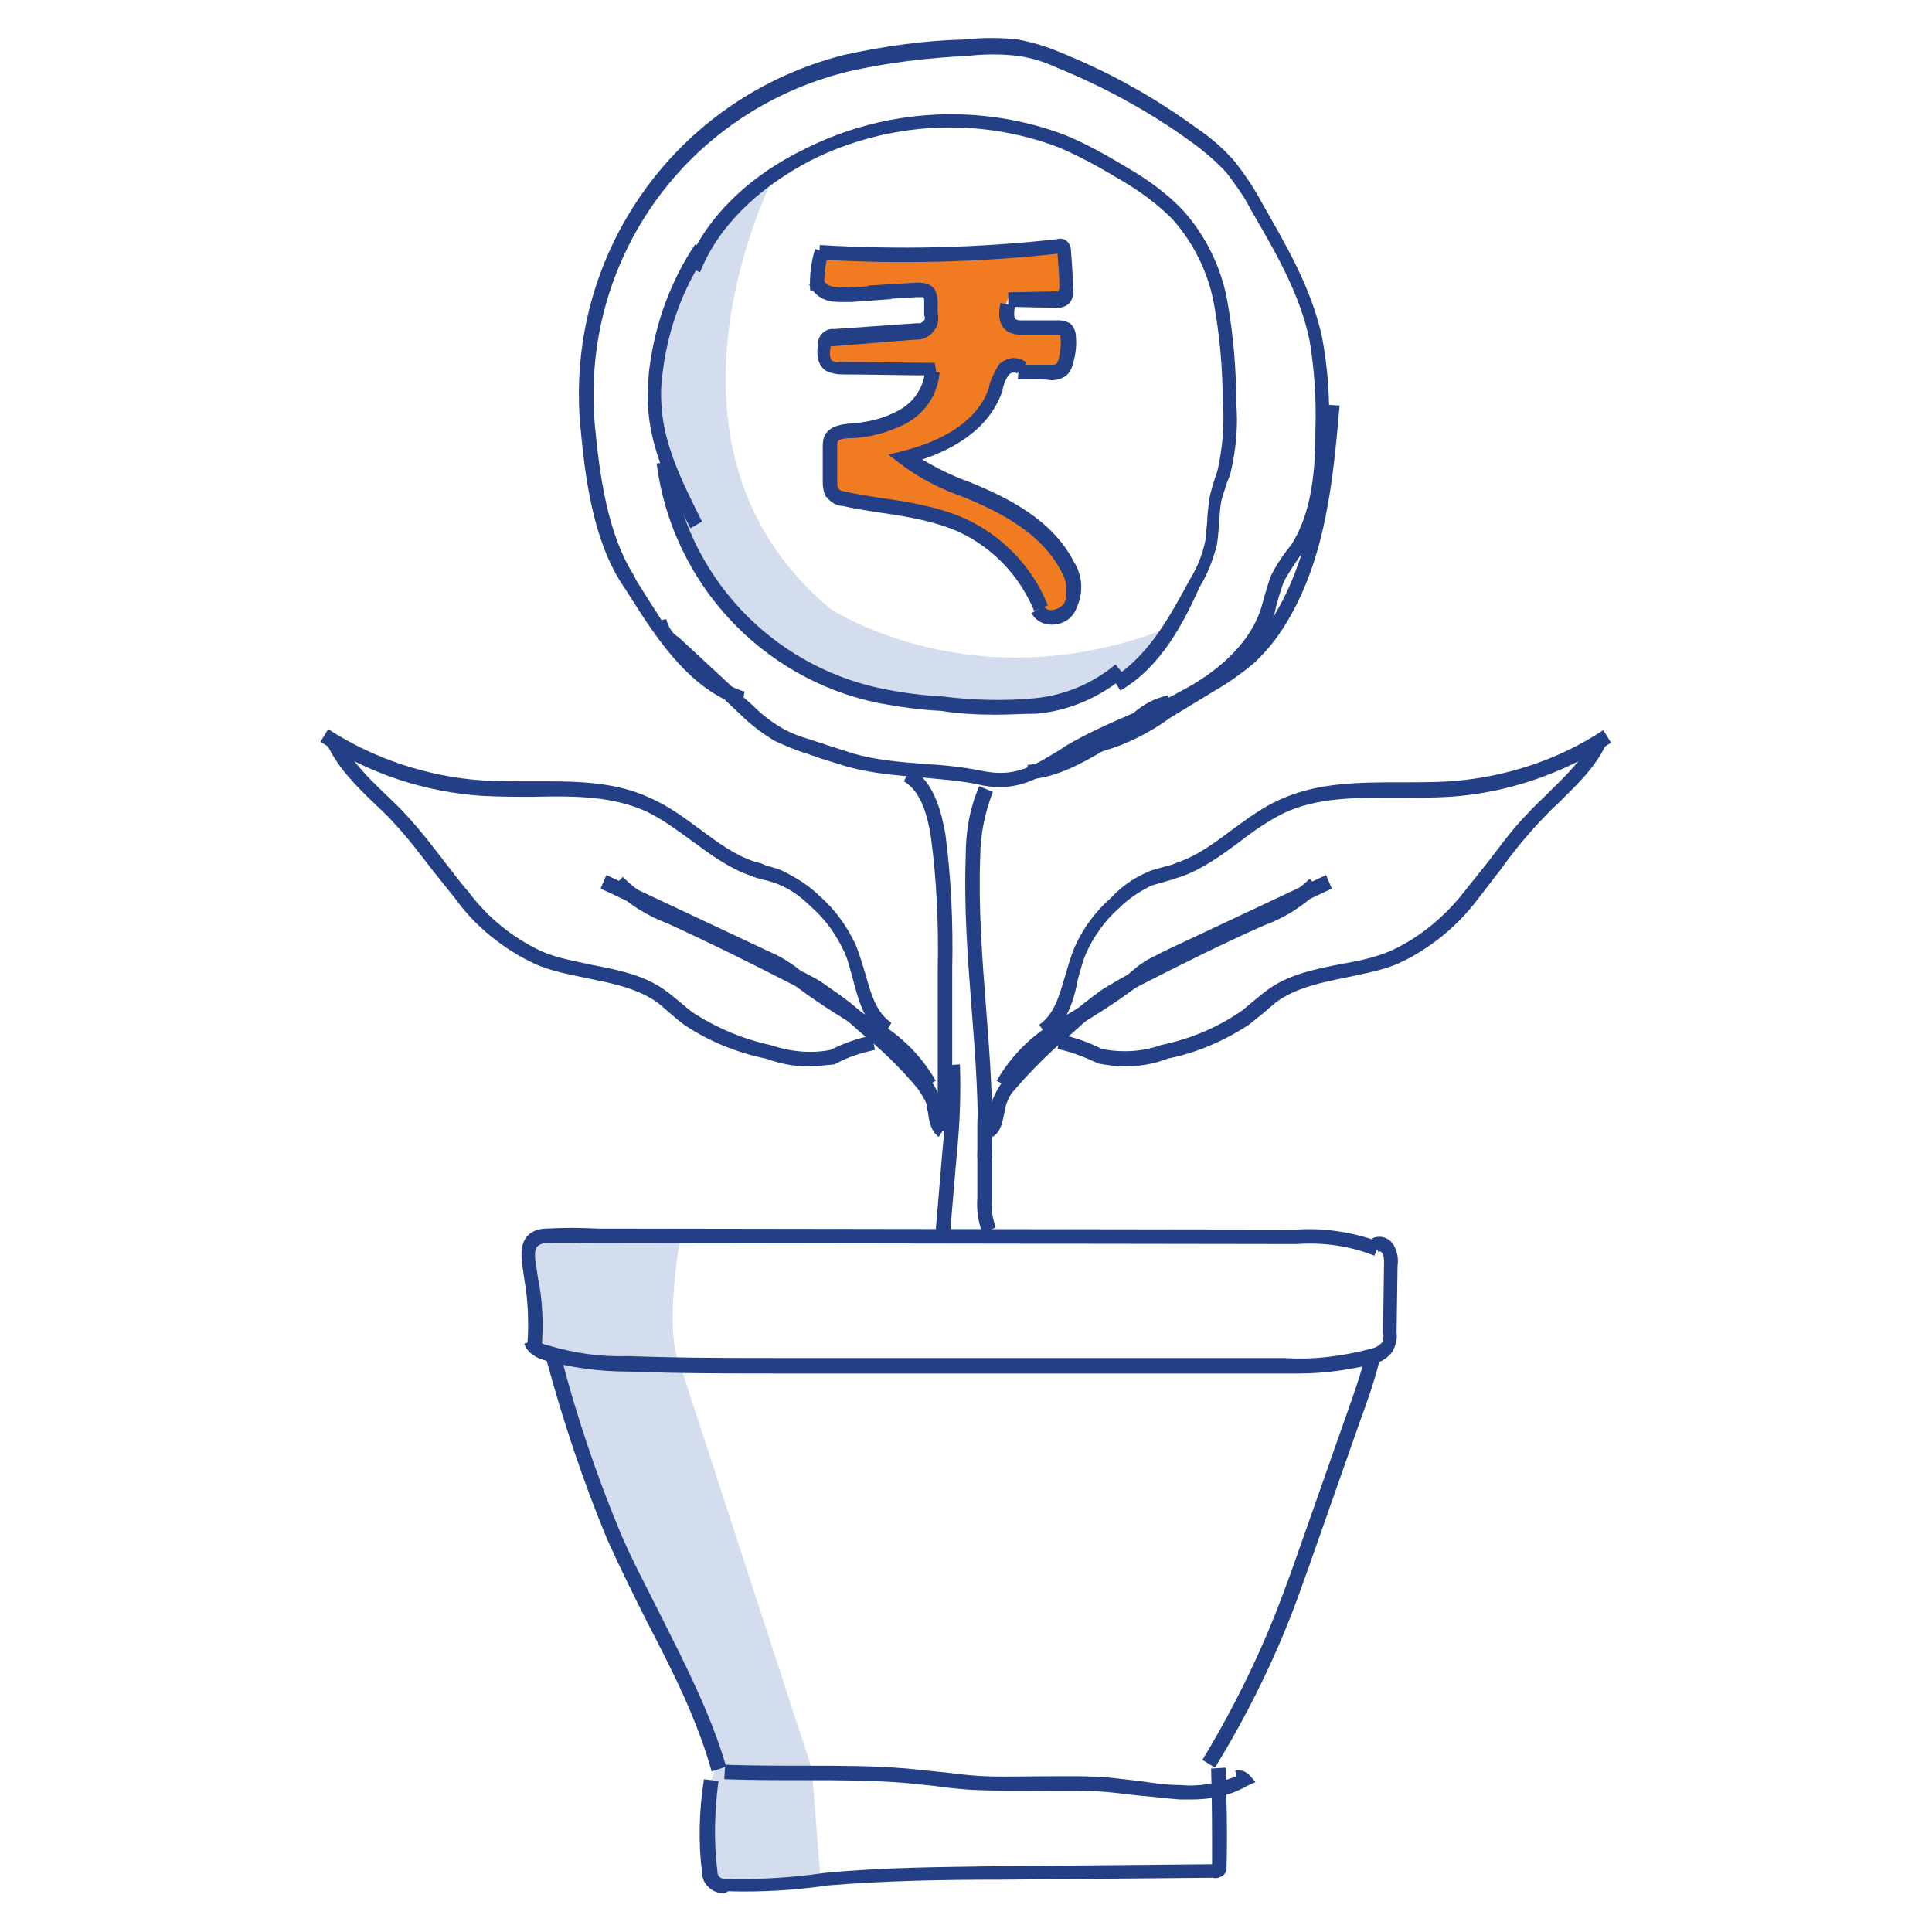 <?xml version="1.0" encoding="utf-8"?>
<!-- Generator: Adobe Illustrator 24.0.2, SVG Export Plug-In . SVG Version: 6.00 Build 0)  -->
<svg version="1.1" id="Layer_1" xmlns="http://www.w3.org/2000/svg" xmlns:xlink="http://www.w3.org/1999/xlink" x="0px" y="0px"
	 viewBox="0 0 200 200" style="enable-background:new 0 0 200 200;" xml:space="preserve">
<style type="text/css">
	.st0{fill:#F17B21;}
	.st1{fill:#D4DDED;}
	.st2{fill:#233F85;}
</style>
<g id="Group_14577" transform="translate(-1229.758 -228.696)">
	<path id="Path_49005" class="st0" d="M1339.2,254c-0.2,0.1-5.2,0.7-5.2,0.7l-13.2,0.3c0,0-6-0.4-6-0.3s-0.4,3.6-0.4,3.6l1.1,0.8
		l2.2,0.4l8.1-0.8l0.3,0.7l0.1,2.5l-0.4,0.7l-1.6,0.5l-8.7,0.8l-0.2,1.7l0.6,1l2.3,0.3l8.2,0.1l-0.3,2l-1.2,1.5l-2.7,1.9l-2.7,0.8
		l-3.3,0.5l-0.2,1.8l-0.1,3.1l0.1,1.3l0.6,0.4l7.4,1.4l6,1.8l4,2.8l2.8,4l0.8,2l1.5,0.3l0.9-0.5l0.9-1.6l-0.1-1.7l-1.1-2.7l-3.1-3
		l-3.7-2.3l-8.3-3.9l-0.7-0.9l1.6-0.6l3.6-1.7l2.4-2.2l1.5-2.9l0.9-1.6l0.9-0.3l0.7,0.5l3.4-0.1l0.9-0.8l0.3-3.5l-0.8-0.4l-3.3,0.1
		l-1.7-0.2l-0.9-0.8l0.7-1.9l5.7-0.2l0.1-0.9v-1.9l-0.2-0.9l-0.1-1v-0.5L1339.2,254z"/>
	<path id="Path_49006" class="st1" d="M1300.2,356.7c0,0-1.8,10,0,13.4l13.6,41.7l0.9,11.5l-9,0.6l-2.2-0.6l-0.4-9.5l0.9-2.5
		l-6.7-15.2l-5.2-11.2l-4.1-12.1l-1.8-4l-1.1-0.6v-2.5l-0.6-6.5l0.3-1.8l0.7-0.5l2.5-0.3l7.6,0.1L1300.2,356.7z"/>
	<path id="Path_49007" class="st1" d="M1310,246.7c0,0-14.7,28,5.7,45c0,0,15,10,35.2,1.9l-3.2,4l-6.8,3.1l-7.3,1.2l-12.2-1.1
		l-7.7-2.6l-6.9-4.9l-4.7-5.9l-2.9-6.6l-0.4-3.1l-1.3-5.9l0.2-5.6l1.6-7l2.3-3.9l3.6-4.8l2.8-2.5L1310,246.7z"/>
	<g id="Group_14576" transform="translate(1230.031 229.181)">
		<path class="st2" d="M103.2,81c-0.7,0-1.5-0.1-2.3-0.3c-1.9-0.4-3.8-0.5-5.7-0.7c-2.5-0.2-5.1-0.4-7.7-1.1c-1-0.3-1.9-0.6-2.9-0.9
			c-0.5-0.2-0.9-0.3-1.4-0.5c-1.1-0.3-2.2-0.8-3.3-1.3c-1.3-0.8-2.5-1.7-3.5-2.7l-1.7-1.6c-4.6-2.3-7.7-7.4-10.3-11.5L64,59.8
			c-2.9-4.6-3.7-10.8-4.2-16.2c-1.6-17.8,9.9-34,27.3-38.4c4.1-0.9,8.3-1.5,12.5-1.6c1.8-0.2,3.7-0.2,5.5,0c1.5,0.3,2.9,0.7,4.3,1.3
			c5,2,9.7,4.6,14.1,7.8c1.5,1,2.9,2.2,4.1,3.6c1,1.3,1.9,2.6,2.7,4.1c2.5,4.4,5.2,8.9,6.3,14.1c0.6,3.2,0.8,6.4,0.7,9.6
			c-0.1,4.1-0.3,8.9-2.8,12.7c-0.7,1-1.4,2-1.9,3c-0.3,0.9-0.7,2-0.9,3.1c-1.2,3.8-4.4,7.1-9.2,9.6c-1.7,0.9-3.4,1.6-5.1,2.3
			c-2.2,1-4.5,1.9-6.6,3.2l-0.6,0.4C107.7,79.8,105.8,81,103.2,81z M76.7,71.7l0.8,0.7c1,1,2,1.8,3.2,2.5c0.9,0.5,1.9,0.9,3,1.2
			c0.5,0.2,1,0.3,1.5,0.5c0.9,0.3,1.9,0.6,2.8,0.9c2.4,0.7,4.9,0.9,7.4,1.1c1.9,0.1,3.9,0.3,5.9,0.7c3.4,0.7,5.1-0.3,8.2-2.2
			l0.6-0.4c2.2-1.3,4.5-2.3,6.8-3.3c1.7-0.7,3.4-1.4,5-2.3c3.1-1.6,7.1-4.5,8.4-8.7c0.3-1.1,0.6-2.2,1-3.3c0.6-1.2,1.3-2.2,2.1-3.2
			c2.2-3.4,2.5-8,2.5-11.9c0.1-3.1-0.1-6.2-0.6-9.2c-1-4.9-3.6-9.3-6.1-13.6c-0.7-1.4-1.6-2.6-2.5-3.8c-1.1-1.2-2.4-2.3-3.8-3.3
			c-4.3-3.1-8.9-5.6-13.8-7.6c-1.3-0.6-2.6-1-4-1.2c-1.7-0.2-3.5-0.2-5.2,0c-4.2,0.2-8.3,0.7-12.3,1.6C70.8,11,59.8,26.4,61.3,43.5
			c0.5,5.2,1.3,11.2,4,15.5l0.3,0.6c0.8,1.3,1.7,2.7,2.6,4.1l0.5-0.1c0.2,0.8,0.6,1.5,1.3,1.9l5.5,5.1c0.4,0.2,0.9,0.4,1.3,0.5
			L76.7,71.7z"/>
		<path class="st2" d="M106.2,80.2l-0.1-1.5c2.5-0.2,4.7-1.5,7.1-2.9c0.8-0.5,1.7-1,2.5-1.4c0.3-0.1,0.6-0.3,0.8-0.5
			c0.1-0.1,0.2-0.2,0.3-0.3c0.1-0.1,0.2-0.2,0.3-0.3c1-0.9,2.2-1.5,3.5-1.8l0.4,1.5c-1,0.3-2,0.8-2.8,1.4l-0.2,0.2
			c-0.2,0.2-0.3,0.3-0.5,0.5c-0.4,0.3-0.7,0.5-1.1,0.7c-0.8,0.4-1.6,0.9-2.4,1.4C111.6,78.6,109.1,80,106.2,80.2z"/>
		<path class="st2" d="M113.8,77.3l-0.4-1.5c2.4-0.7,4.6-1.8,6.7-3.2l4.6-2.9c1.4-0.8,2.7-1.7,3.9-2.7c1.4-1.3,2.5-2.8,3.4-4.4
			c3.5-6.2,4.3-13.3,4.9-21.2l1.5,0.1c-0.7,8.2-1.5,15.4-5.1,21.8c-1,1.8-2.2,3.4-3.7,4.8c-1.3,1.1-2.7,2.1-4.1,2.9l-4.6,2.8
			C118.7,75.4,116.3,76.6,113.8,77.3z"/>
		<path class="st2" d="M71.2,54.2c-2-3.8-4.2-8.1-4.4-12.8c0-1.4,0-2.8,0.2-4.1c0.6-4.4,2.2-8.8,4.7-12.5l1.2,0.9
			c-2.4,3.5-3.9,7.6-4.5,11.8c-0.2,1.3-0.3,2.6-0.2,3.9c0.2,4.3,2.4,8.5,4.2,12.1L71.2,54.2z"/>
		<path class="st2" d="M102.8,73.5c-1.9,0-3.8-0.1-5.7-0.4c-2.1-0.1-4.2-0.4-6.4-0.8c-12.2-2.5-21.4-12.5-23-24.8l1.5-0.2
			C70.7,59,79.5,68.4,91,70.8c2,0.4,4.1,0.7,6.2,0.8c3.2,0.4,6.4,0.5,9.6,0.2c3.1-0.3,6-1.5,8.4-3.5l1,1.2c-2.6,2.2-5.8,3.6-9.2,3.9
			C105.5,73.4,104.2,73.5,102.8,73.5z"/>
		<path class="st2" d="M115.7,71l-0.8-1.3c3.8-2.3,6.1-6.7,8-10.2c0.8-1.3,1.3-2.6,1.6-4c0.1-0.6,0.1-1.3,0.2-2
			c0-0.7,0.1-1.4,0.2-2.2c0.1-0.8,0.4-1.6,0.6-2.3c0.2-0.5,0.3-0.9,0.4-1.4c0.4-2.1,0.6-4.3,0.4-6.5c0-3.4-0.3-6.8-0.9-10.1
			c-0.6-3.3-2.1-6.3-4.3-8.8c-1.6-1.6-3.5-3-5.6-4.2c-2-1.2-4-2.3-6.1-3.2c-8.3-3.2-17.7-2.7-25.7,1.3C78.1,19,74,23.1,72.2,27.7
			l-1.4-0.6c1.9-4.9,6.3-9.3,12.3-12.2c8.4-4.2,18.2-4.7,26.9-1.4c2.2,0.9,4.3,2.1,6.3,3.3c2.1,1.2,4.2,2.7,5.9,4.5
			c2.4,2.7,4,6,4.6,9.5c0.6,3.4,0.9,6.9,0.9,10.4c0.2,2.3,0,4.6-0.5,6.9c-0.1,0.5-0.3,1-0.5,1.5c-0.2,0.7-0.5,1.4-0.6,2.1
			c-0.1,0.6-0.1,1.3-0.2,2c0,0.7-0.1,1.5-0.2,2.2c-0.4,1.6-1,3.1-1.8,4.4C122.3,63.9,119.9,68.6,115.7,71z"/>
		<g id="Group_14575" transform="translate(33.697 13.678)">
			<path class="st2" d="M49.9,15.9c-0.1-1.5,0.1-2.9,0.5-4.3l1.4,0.5c-0.4,1.2-0.5,2.5-0.4,3.8L49.9,15.9z"/>
			<path class="st2" d="M70.4,17.6l0-1.5l5.1-0.1l0.1,0l0-0.1l0.1-0.2c0-1.2-0.1-2.4-0.2-3.6C67.3,13,59,13.2,50.8,12.7l0.1-1.5
				c8.2,0.5,16.4,0.3,24.5-0.6c0.6-0.2,1.2,0.1,1.4,0.7c0.1,0.2,0.1,0.4,0.1,0.6c0.1,1.2,0.2,2.5,0.2,3.8c0.1,0.4,0,0.8-0.1,1.1
				c-0.2,0.4-0.5,0.7-0.9,0.8c-0.2,0.1-0.5,0.1-0.7,0.1L70.4,17.6z"/>
			<path class="st2" d="M53.3,17.1c-0.4,0-0.9,0-1.4-0.1c-0.9-0.2-1.7-0.8-2.1-1.7l1.4-0.6c0.2,0.4,0.5,0.7,1,0.8
				c0.6,0.1,1.2,0.1,1.8,0.1l4.2-0.3l0.1,1.5l-4.1,0.3C53.9,17.1,53.6,17.1,53.3,17.1z"/>
			<path class="st2" d="M63,24.7c-3.3,0-6.5-0.1-9.8-0.1c-0.5,0-1.1-0.1-1.7-0.4c-1-0.7-0.9-2-0.8-2.6c0-0.1,0-0.2,0-0.3
				c0.1-0.9,0.9-1.5,1.7-1.4l8.5-0.6l0.1,0c0.1,0,0.2,0,0.3,0c0.2-0.1,0.3-0.2,0.4-0.3c0.1-0.2,0.1-0.3,0-0.5l0-0.2l0-1.3
				c0-0.2,0-0.3-0.1-0.4c0,0,0,0-0.4,0c-0.1,0-0.2,0-0.3,0l-4.9,0.3l-0.1-1.5l4.9-0.3c0.4,0,1.4-0.1,2,0.7c0.2,0.4,0.3,0.8,0.3,1.3
				l0,1.1c0.1,0.5,0.1,1.1-0.2,1.6c-0.3,0.5-0.7,0.9-1.3,1.1c-0.3,0.1-0.6,0.1-0.9,0.1l-8.7,0.7l0,0.1l0,0.1
				c-0.1,0.4-0.1,1.1,0.2,1.3c0.2,0.1,0.4,0.2,0.7,0.1c3.3,0,6.6,0.1,9.9,0.1L63,24.7z"/>
			<path class="st2" d="M73.1,25.1c-0.6,0-1.1,0-1.7,0l0.1-1.5c1.1,0,2.2,0,3.3,0c0.3,0,0.4,0,0.6-0.1c0,0,0.1-0.2,0.2-0.4
				c0.2-0.8,0.3-1.6,0.2-2.4c0-0.1,0-0.1,0-0.2c0,0-0.1,0-0.1,0l-3.9,0c-0.5,0-1-0.1-1.4-0.3c-1.3-0.8-0.9-2.5-0.8-3l1.5,0.3
				c-0.2,1.1,0,1.4,0.1,1.4c0.2,0.1,0.4,0.1,0.6,0.1l3.9,0c0.3,0,0.7,0.1,1.1,0.3l0.1,0.1c0.3,0.3,0.5,0.8,0.5,1.2
				c0.1,0.9,0,1.9-0.3,2.9c-0.1,0.5-0.4,1-0.8,1.3c-0.5,0.3-1,0.4-1.4,0.4C74.2,25.1,73.6,25.1,73.1,25.1z"/>
			<path class="st2" d="M73.1,49.1c-1.5-3.6-4.2-6.5-7.8-8.2c-2.5-1.1-5.3-1.6-8.2-2c-1.3-0.2-2.6-0.4-3.9-0.7
				c-0.6,0-1.2-0.4-1.6-0.9l-0.1-0.1c-0.2-0.4-0.3-0.9-0.3-1.4l0-3.6c0-0.4,0-0.8,0.2-1.3c0.6-1,1.7-1.1,2.4-1.2
				c1.9-0.1,3.7-0.5,5.3-1.4c1.5-0.8,2.5-2.3,2.7-4l1.5,0.1c-0.2,2.3-1.5,4.2-3.5,5.3c-1.8,0.9-3.9,1.5-5.9,1.5
				c-0.3,0-1,0.1-1.1,0.3c-0.1,0.1-0.1,0.3-0.1,0.5l0,3.8c0,0.2,0,0.4,0.1,0.6c0.2,0.2,0.4,0.3,0.6,0.3c1.3,0.3,2.6,0.5,3.9,0.7
				c2.9,0.4,5.8,0.9,8.6,2.1c3.9,1.8,7,5,8.6,9L73.1,49.1z"/>
			<path class="st2" d="M74.9,50.5C74.9,50.5,74.9,50.5,74.9,50.5c-1,0-1.7-0.5-2.1-1.2l1.3-0.7c0.2,0.3,0.5,0.4,0.7,0.4
				c0.5,0,1.1-0.3,1.4-0.7c0.4-1,0.3-2.3-0.3-3.3c-2-3.9-6.2-6.1-10.1-7.7c-2.3-0.8-4.5-1.9-6.5-3.4l-1.3-1l1.6-0.4
				c2.7-0.7,7.4-2.4,8.8-6.5c0.1-0.7,0.5-1.5,0.9-2.2l0.1-0.2c0.4-0.4,0.9-0.6,1.4-0.7c0.6,0,1.1,0.1,1.5,0.5l-1,1.1
				c-0.1-0.1-0.2-0.1-0.4-0.1c-0.1,0-0.3,0.1-0.4,0.2c-0.4,0.5-0.6,1.1-0.7,1.7c-1.4,4.1-5.3,6.1-8.3,7.1c1.5,0.9,3.1,1.7,4.8,2.3
				c4.2,1.7,8.7,4,10.9,8.3c0.9,1.4,1,3.2,0.3,4.7C77.1,49.9,76,50.5,74.9,50.5z"/>
		</g>
		<path class="st2" d="M96.8,116.6l0-16.7c0.1-4.6-0.1-9.2-0.7-13.7c-0.3-1.9-0.9-4.7-2.8-5.8L94,79c2.5,1.5,3.2,4.7,3.6,6.9
			c0.6,4.6,0.8,9.3,0.7,13.9l0,16.8L96.8,116.6z"/>
		<path class="st2" d="M102.5,117.2l-0.9-1.2c0.4-0.3,0.4-0.8,0.6-1.5c0.1-0.4,0.1-0.8,0.3-1.2c0.3-0.7,0.6-1.3,1.1-1.9
			c1.9-2.2,4-4.3,6.2-6.2c1.3-1.2,2.7-2.3,4.1-3.3c1-0.6,2-1.2,3-1.7c4.3-2.3,8.7-4.4,13.1-6.4c2-0.7,3.8-1.9,5.3-3.3l1.1,1.1
			c-1.6,1.6-3.6,2.9-5.8,3.7c-4.3,1.9-8.7,4.1-13,6.3c-0.9,0.5-1.9,1-2.8,1.6c-1.4,0.9-2.7,2-4,3.2c-2.2,1.8-4.3,3.9-6.1,6
			c-0.4,0.4-0.6,0.9-0.8,1.4c-0.1,0.3-0.1,0.6-0.2,0.9C103.5,115.6,103.4,116.6,102.5,117.2z"/>
		<path class="st2" d="M102.4,119.4l-1.5-0.1c0.2-5.2-0.2-10.4-0.6-15.5c-0.4-5.1-0.8-10.5-0.6-15.7c0-2.5,0.4-4.9,1.4-7.2l1.4,0.6
			c-0.8,2.1-1.3,4.4-1.3,6.7c-0.2,5.2,0.2,10.5,0.6,15.6C102.2,108.9,102.6,114.2,102.4,119.4z"/>
		<path class="st2" d="M104.2,112.1l-1.3-0.7c1.5-2.6,3.6-4.7,6.2-6.2c2.4-1.4,4.8-2.9,7-4.5l0.5-0.4c0.5-0.4,0.9-0.8,1.4-1.1
			c0.7-0.5,1.5-0.8,2.2-1.2l16.8-7.9l0.6,1.4l-16.8,7.9c-0.7,0.3-1.4,0.7-2,1.1c-0.4,0.3-0.8,0.6-1.2,1l-0.5,0.4
			c-2.3,1.7-4.7,3.2-7.2,4.6C107.4,107.8,105.5,109.8,104.2,112.1z"/>
		<path class="st2" d="M108.2,106.8l-0.9-1.2c1.6-1.1,2.1-3.1,2.7-5.1c0.3-1,0.6-2.1,1-3c0.9-2,2.2-3.7,3.8-5.1c1-1.1,2.3-2,3.7-2.6
			c0.6-0.3,1.3-0.4,1.9-0.6c0.4-0.1,0.8-0.2,1.2-0.4c2.1-0.7,3.8-2,5.7-3.4c1.5-1.1,3.1-2.3,4.9-3.1c3.9-1.8,8.3-1.8,12.5-1.8
			c1.7,0,3.5,0,5.1-0.1c5.7-0.4,11.2-2.2,15.9-5.3l0.8,1.3c-5,3.2-10.7,5.2-16.7,5.6c-1.7,0.1-3.5,0.1-5.3,0.1
			c-4.3,0-8.3-0.1-11.9,1.6c-1.6,0.8-3.2,1.9-4.6,3c-1.9,1.4-3.8,2.8-6.1,3.6c-0.4,0.1-0.8,0.3-1.3,0.4c-0.6,0.2-1.1,0.3-1.7,0.5
			c-1.2,0.6-2.3,1.3-3.3,2.3c-1.5,1.3-2.6,2.9-3.4,4.6c-0.4,0.9-0.6,1.8-0.9,2.8C110.9,103.1,110.2,105.4,108.2,106.8z"/>
		<path class="st2" d="M116.2,109.9c-0.9,0-1.8-0.1-2.8-0.3l-0.2-0.1c-1.3-0.6-2.6-1.1-4-1.4l0.3-1.5c1.5,0.3,2.9,0.8,4.3,1.5
			c2,0.4,4.2,0.3,6.1-0.4c2.9-0.6,5.6-1.7,8-3.3c0.5-0.3,0.9-0.7,1.4-1.1c0.6-0.5,1.2-1,1.9-1.5c2.2-1.5,4.9-2,7.4-2.5
			c1.8-0.3,3.6-0.7,5.2-1.4c3-1.4,5.6-3.6,7.6-6.2c0.8-1,1.6-2,2.4-3c1.3-1.7,2.6-3.5,4.1-5c0.6-0.7,1.3-1.3,2-2
			c1.9-1.9,3.8-3.6,4.8-6l1.4,0.6c-1.1,2.6-3.2,4.5-5.1,6.4c-0.7,0.6-1.3,1.3-1.9,1.9c-1.4,1.5-2.8,3.2-4,4.9
			c-0.8,1-1.6,2.1-2.4,3.1c-2.1,2.8-4.9,5.1-8.1,6.6c-1.8,0.8-3.7,1.1-5.5,1.5c-2.5,0.5-4.9,1-6.9,2.3c-0.6,0.4-1.1,0.9-1.7,1.4
			c-0.5,0.4-1,0.8-1.5,1.2c-2.6,1.7-5.4,2.9-8.4,3.5C119.1,109.7,117.6,109.9,116.2,109.9z"/>
		<path class="st2" d="M96.9,117.2c-0.8-0.6-1-1.6-1.1-2.5c-0.1-0.3-0.1-0.7-0.2-1c-0.2-0.5-0.5-0.9-0.8-1.4c-1.8-2.2-3.9-4.2-6.1-6
			c-1.3-1.2-2.6-2.2-4-3.2c-0.9-0.6-1.9-1.1-2.8-1.6c-4.3-2.2-8.7-4.4-13.1-6.4c-2.1-0.8-4.1-2-5.7-3.7l1.1-1.1
			c1.5,1.5,3.3,2.6,5.2,3.3c4.5,2,8.9,4.2,13.2,6.4c1,0.5,2,1,2.9,1.7c1.5,1,2.9,2.1,4.2,3.3c2.2,1.8,4.3,3.9,6.2,6.2
			c0.5,0.5,0.8,1.2,1.1,1.8c0.1,0.4,0.2,0.8,0.3,1.2c0.1,0.7,0.2,1.2,0.6,1.5L96.9,117.2z"/>
		<path class="st2" d="M95.3,112.1c-1.3-2.3-3.2-4.3-5.6-5.6c-2.5-1.4-4.9-2.9-7.2-4.6l-0.5-0.4c-0.4-0.3-0.8-0.7-1.3-1
			c-0.6-0.4-1.3-0.7-2-1.1l-16.8-7.9l0.6-1.4l16.8,7.9c0.7,0.3,1.5,0.7,2.2,1.2c0.5,0.3,1,0.7,1.4,1.1l0.5,0.4
			c2.2,1.6,4.6,3.1,7,4.5c2.6,1.5,4.7,3.6,6.2,6.2L95.3,112.1z"/>
		<path class="st2" d="M91.2,106.8c-2-1.4-2.6-3.7-3.2-6c-0.3-1-0.5-2-0.9-2.8c-0.8-1.7-1.9-3.3-3.4-4.6c-1-1-2.1-1.8-3.3-2.3
			c-0.5-0.2-1.1-0.4-1.6-0.5c-0.4-0.1-0.8-0.2-1.3-0.4c-2.3-0.8-4.2-2.2-6.1-3.6c-1.5-1.1-3-2.2-4.6-3c-3.6-1.7-7.6-1.7-11.9-1.6
			c-1.7,0-3.5,0-5.3-0.1c-5.9-0.4-11.7-2.3-16.7-5.6l0.8-1.3c4.8,3.1,10.3,4.9,15.9,5.3c1.7,0.1,3.4,0.1,5.1,0.1
			c4.2,0,8.6-0.1,12.5,1.8c1.8,0.8,3.4,2,4.9,3.1c1.9,1.4,3.6,2.7,5.7,3.4c0.4,0.1,0.8,0.2,1.2,0.4c0.6,0.2,1.2,0.3,1.8,0.6
			c1.4,0.7,2.7,1.5,3.8,2.6c1.6,1.4,2.8,3.1,3.7,5c0.4,1,0.7,2,1,3c0.6,2.1,1.1,4,2.7,5.1L91.2,106.8z"/>
		<path class="st2" d="M83.3,109.9c-1.5,0-2.9-0.3-4.3-0.8c-2.9-0.6-5.7-1.7-8.3-3.4c-0.6-0.4-1-0.8-1.5-1.2c-0.6-0.5-1.1-1-1.7-1.4
			c-2-1.3-4.4-1.8-6.9-2.3c-1.8-0.4-3.7-0.7-5.5-1.5c-3.2-1.5-6.1-3.8-8.2-6.7c-0.8-1-1.6-2-2.4-3c-1.3-1.7-2.6-3.4-4-4.9
			c-0.6-0.7-1.3-1.3-1.9-1.9c-2-1.9-4-3.9-5.1-6.4l1.4-0.6c1,2.3,2.8,4.1,4.8,6c0.7,0.7,1.4,1.3,2,2c1.5,1.6,2.8,3.3,4.1,5
			c0.8,1,1.5,2,2.4,3c2,2.7,4.6,4.8,7.6,6.2c1.6,0.7,3.4,1,5.2,1.4c2.6,0.5,5.2,1,7.4,2.5c0.7,0.5,1.3,1,1.9,1.5
			c0.5,0.4,0.9,0.8,1.4,1.1c2.4,1.5,5,2.6,7.8,3.2c2.1,0.7,4.2,0.9,6.2,0.5c1.4-0.7,2.8-1.2,4.3-1.5l0.3,1.5c-1.4,0.3-2.7,0.7-4,1.4
			l-0.2,0.1C85.1,109.8,84.2,109.9,83.3,109.9z"/>
		<path class="st2" d="M98.1,126.9l-1.5-0.1l0.7-8.3c0.3-2.9,0.4-5.8,0.3-8.7l1.5-0.1c0.1,3,0,6-0.3,9L98.1,126.9z"/>
		<path class="st2" d="M101.4,127.1c-0.4-1.1-0.6-2.3-0.5-3.6l0-7.2c0-0.8,0-1.6,0.2-2.4l1.5,0.3c-0.1,0.7-0.2,1.4-0.2,2.1l0,7.3
			c-0.1,1.1,0.1,2.1,0.4,3L101.4,127.1z"/>
		<path class="st2" d="M55.8,139l-1.5-0.1c0.2-2.3,0.1-4.7-0.3-7l-0.1-0.7c-0.2-1.3-0.4-2.6,0.3-3.6c0.4-0.5,1.1-0.9,2-0.9
			c1.8-0.1,3.6-0.1,5.4,0c0.8,0,1.7,0,2.5,0l69.9,0.1c2.9-0.2,5.9,0.3,8.6,1.3l-0.6,1.4c-2.5-1-5.3-1.4-8-1.2l-70-0.1
			c-0.8,0-1.7,0-2.5,0c-1.7,0-3.5-0.1-5.2,0c-0.5,0-0.8,0.2-1,0.4c-0.3,0.4-0.2,1.4,0,2.4l0.1,0.7C55.9,134.1,56,136.6,55.8,139z"/>
		<path class="st2" d="M134.2,141.7c-0.5,0-1.1,0-1.6,0l-51.6,0c-5.4,0-10.9,0-16.3-0.2c-2.9,0-5.9-0.4-8.7-1.2
			c-0.4-0.1-1.7-0.6-2-1.7l1.5-0.4c0,0.2,0.2,0.4,1,0.6c2.7,0.8,5.4,1.2,8.3,1.1c5.4,0.2,10.8,0.2,16.1,0.2l51.8,0
			c3.1,0.2,6.1-0.2,9.1-1c0.4-0.1,0.7-0.3,1-0.6c0.1-0.2,0.2-0.6,0.1-1l0.1-7.1c0-0.5,0-0.9-0.2-1.2c-0.1-0.1-0.2-0.2-0.4-0.1
			l-0.6-1.4c0.9-0.4,1.9,0,2.3,0.9c0.3,0.6,0.4,1.3,0.3,2l-0.1,6.9c0.1,0.6-0.1,1.3-0.4,1.9c-0.5,0.7-1.2,1.1-1.9,1.3
			C139.5,141.3,136.9,141.7,134.2,141.7z"/>
		<path class="st2" d="M73.4,182.9c-1.5-5.4-4.1-10.5-6.7-15.5c-1.4-2.8-2.8-5.6-4.1-8.5c-2.5-6-4.6-12.3-6.3-18.6l1.5-0.4
			c1.6,6.2,3.7,12.4,6.2,18.4c1.2,2.8,2.7,5.6,4.1,8.4c2.5,5,5.2,10.2,6.8,15.7L73.4,182.9z"/>
		<path class="st2" d="M125.5,182.5l-1.3-0.8c2.3-3.8,4.4-7.8,6.2-11.9c1.6-3.6,2.9-7.3,4.2-11l4.5-12.8c0.7-2,1.4-3.9,1.9-5.9
			l1.5,0.4c-0.5,2-1.2,4-1.9,5.9l-4.5,12.8c-1.3,3.7-2.6,7.5-4.2,11.1C130,174.6,127.9,178.6,125.5,182.5z"/>
		<path class="st2" d="M123,185.8c-0.4,0-0.8,0-1.1,0c-1.4-0.1-2.8-0.3-4.2-0.4c-0.9-0.1-1.7-0.2-2.6-0.3c-2.6-0.3-5.3-0.2-7.9-0.2
			c-2.3,0-4.6,0-6.9-0.1c-1.3-0.1-2.5-0.2-3.8-0.4c-1-0.1-1.9-0.2-2.9-0.3c-3.5-0.3-7-0.3-10.5-0.3c-2.7,0-5.6,0-8.4-0.1l0.1-1.5
			c2.8,0.1,5.6,0.1,8.3,0.1c3.5,0,7.1,0,10.6,0.3c1,0.1,1.9,0.2,2.9,0.3c1.2,0.1,2.5,0.3,3.7,0.4c2.3,0.2,4.6,0.1,6.8,0.1
			c2.6,0,5.4-0.1,8.1,0.2c0.9,0.1,1.8,0.2,2.6,0.3c1.3,0.2,2.7,0.4,4.1,0.4c2,0.2,4-0.2,5.8-0.9l-0.1-0.6c0.6-0.1,1.1,0.1,1.5,0.5
			l0.6,0.7l-0.9,0.4C127.1,185.4,125.1,185.8,123,185.8z"/>
		<path class="st2" d="M74.6,195.5C74.6,195.5,74.5,195.5,74.6,195.5c-0.7,0-1.2-0.3-1.6-0.7c-0.4-0.4-0.6-0.9-0.6-1.5
			c-0.4-3.1-0.3-6.4,0.2-9.6l1.5,0.2c-0.4,3.1-0.5,6.3-0.1,9.4c0,0.3,0.1,0.4,0.2,0.5c0.1,0.1,0.3,0.2,0.4,0.2l0.3,0
			c3.4,0.1,6.8-0.1,10.2-0.6c6.1-0.6,12.1-0.6,18-0.7l22.1-0.2c0-3.3,0-6.6-0.1-9.9l1.5-0.1c0.1,3.3,0.2,6.8,0.1,10.2
			c0,0,0,0.2,0,0.4c-0.1,0.3-0.3,0.6-0.6,0.7c-0.2,0.1-0.5,0.2-0.8,0.1l-22.1,0.2c-5.8,0-11.8,0.1-17.8,0.6
			c-3.4,0.5-6.9,0.7-10.3,0.6C74.8,195.5,74.7,195.5,74.6,195.5z"/>
	</g>
</g>
</svg>
